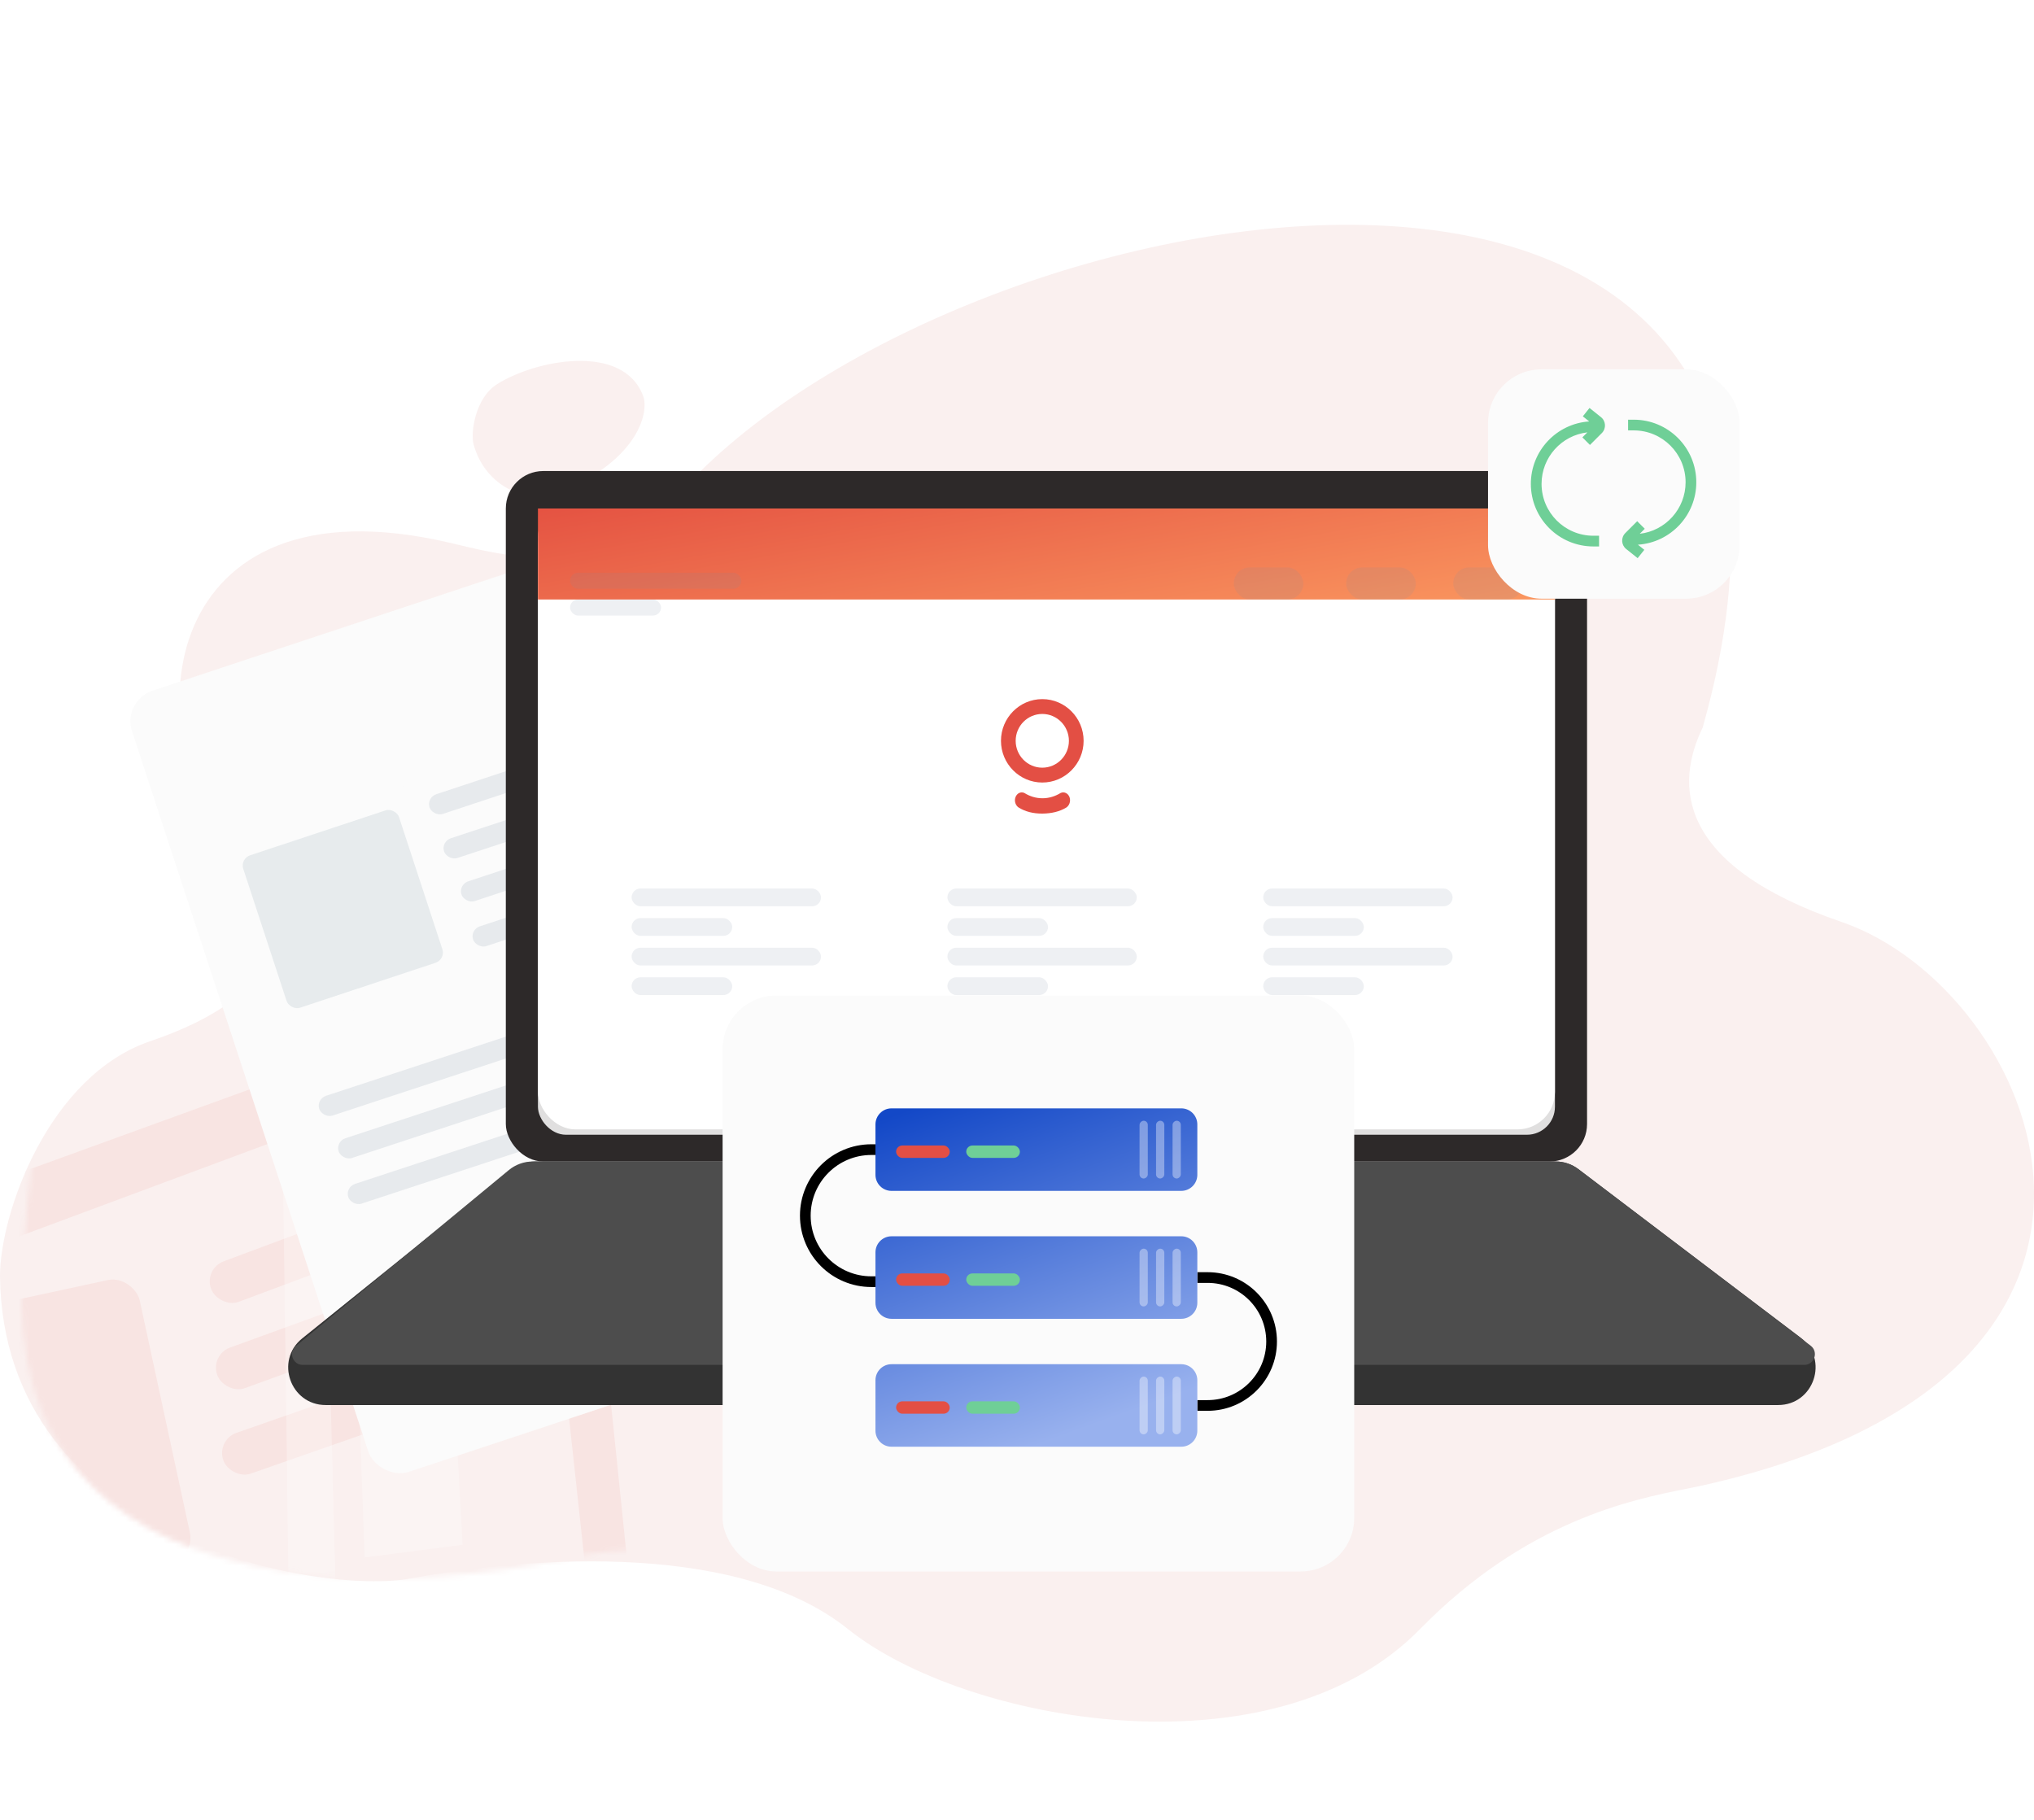 <svg width="380" height="340" viewBox="0 0 380 340" fill="none" xmlns="http://www.w3.org/2000/svg">
<g clip-path="url(#clip0_2045_5728)">
<rect width="380" height="340" fill="white"/>
<path fill-rule="evenodd" clip-rule="evenodd" d="M127.911 91.079C181.335 33.409 355.648 3.2 318.099 135.934C313.011 146.41 312.909 161.566 344.048 172.245C380.685 184.809 411.88 256.523 318.099 277.516C317.228 277.711 316.229 277.91 315.116 278.133C304.919 280.167 285.102 284.121 265.286 304.368C237.811 332.44 180.114 321.761 158.439 304.368C136.764 286.975 95.246 291.462 76.625 294.909C60.14 297.96 0.611 288.196 0 238.459C1.86327e-05 226.56 9.158 200.928 28.085 194.519C53.551 185.897 59.013 170.827 42.739 154.852C25.643 138.07 28.696 88.335 84.257 101.454C84.671 101.552 85.093 101.653 85.522 101.756C96.566 104.396 112.128 108.116 127.911 91.079ZM92.787 71.826C99.857 67.279 116.342 63.944 120.146 73.948C121.389 77.217 118.902 86.678 103.238 92.437C99.242 93.907 90.83 91.528 88.483 83.041C87.868 80.818 88.799 74.391 92.787 71.826Z" fill="#FAF0EF"/>
<mask id="mask0_2045_5728" style="mask-type:alpha" maskUnits="userSpaceOnUse" x="4" y="-88" width="417" height="410">
<path fill-rule="evenodd" clip-rule="evenodd" d="M115 -48.5C168.424 -122.534 381.597 -96.897 344.048 73.5C338.96 86.949 373.862 115.291 405 129C441.638 145.13 411.88 248.55 318.099 275.5C309.246 278.044 298.214 281.682 261.5 306C224.786 330.319 184.5 322 159.5 306C134.5 290 122.622 287.075 104 291.5C87.515 295.417 4.611 306.85 4 243C4 227.724 9.158 167.027 28.085 158.8C53.551 147.73 59.013 128.384 42.739 107.876C25.643 86.333 21.064 3.657 76.625 20.5C82.952 22.418 89.206 7.119 96.45 -10.601C101.917 -23.974 107.948 -38.728 115 -48.5Z" fill="#84FF4A"/>
</mask>
<g mask="url(#mask0_2045_5728)">
<path d="M-19.189 227.428L101.067 183.75C103.514 182.862 106.145 184.511 106.411 187.101L118.276 302.355L17.98 310.024L-19.189 227.428Z" fill="#F8E4E2"/>
<path d="M-23.318 240.997L93.988 197.362C96.432 196.452 99.079 198.088 99.36 200.68L111.196 310.024L12.08 318.874L-23.318 240.997Z" fill="#FAF0EF"/>
<rect x="-28" y="249.549" width="54.278" height="54.278" rx="5" transform="rotate(-12.192 -28 249.549)" fill="#F8E4E2"/>
<rect x="40.399" y="269.01" width="54.502" height="8.074" rx="4" transform="rotate(-19.265 40.399 269.01)" fill="#F8E4E2"/>
<rect x="39.219" y="253.126" width="54.502" height="8.074" rx="4" transform="rotate(-19.976 39.219 253.126)" fill="#F8E4E2"/>
<rect x="38.039" y="237.045" width="54.502" height="8.074" rx="4" transform="rotate(-20.466 38.039 237.045)" fill="#F8E4E2"/>
<path d="M65.178 208.01L81.697 201.874L86.417 288.6L68.128 290.96L65.178 208.01Z" fill="white" fill-opacity="0.28"/>
<path d="M52.789 212.678L60.458 209.729L62.818 301.765L53.968 300.585L52.789 212.678Z" fill="white" fill-opacity="0.28"/>
</g>
<g filter="url(#filter0_d_2045_5728)">
<rect width="118.848" height="154.929" rx="6" transform="matrix(0.956 -0.317 0.309 0.942 22.798 130.928)" fill="#FBFBFB"/>
</g>
<rect width="66.685" height="40.025" rx="4" transform="matrix(0.956 -0.317 0.309 0.942 72.76 138.941)" fill="#FBFBFB"/>
<rect width="19.816" height="3.915" rx="1.958" transform="matrix(0.956 -0.316 0.309 0.942 79.643 148.993)" fill="#B8C3CC" fill-opacity="0.29"/>
<rect width="34.554" height="3.919" rx="1.96" transform="matrix(0.956 -0.316 0.31 0.942 100.794 142.025)" fill="#B8C3CC" fill-opacity="0.29"/>
<rect width="34.554" height="3.919" rx="1.96" transform="matrix(0.956 -0.316 0.31 0.942 85.606 165.27)" fill="#B8C3CC" fill-opacity="0.29"/>
<rect width="56.663" height="3.922" rx="1.961" transform="matrix(0.956 -0.315 0.31 0.942 82.353 157.221)" fill="#B8C3CC" fill-opacity="0.29"/>
<rect width="56.663" height="3.922" rx="1.961" transform="matrix(0.956 -0.315 0.31 0.942 87.773 173.677)" fill="#B8C3CC" fill-opacity="0.29"/>
<rect width="112.532" height="40.067" rx="4" transform="matrix(0.956 -0.316 0.309 0.942 48.522 194.554)" fill="#FBFBFB"/>
<rect width="58.268" height="3.919" rx="1.959" transform="matrix(0.957 -0.315 0.31 0.942 62.66 213.268)" fill="#B8C3CC" fill-opacity="0.29"/>
<rect width="95.539" height="3.92" rx="1.96" transform="matrix(0.957 -0.315 0.31 0.942 59.037 205.339)" fill="#B8C3CC" fill-opacity="0.29"/>
<rect width="95.539" height="3.92" rx="1.96" transform="matrix(0.957 -0.315 0.31 0.942 64.455 221.797)" fill="#B8C3CC" fill-opacity="0.29"/>
<rect width="30.447" height="30.227" rx="2" transform="matrix(0.956 -0.317 0.309 0.942 44.823 160.423)" fill="#E7EBED"/>
<rect x="94.5" y="88" width="202" height="129" rx="7" fill="#2D2929"/>
<rect x="100.5" y="95" width="190" height="116" rx="7" fill="white"/>
<g filter="url(#filter1_b_2045_5728)">
<rect x="100.5" y="95" width="190" height="117" rx="5.229" fill="white" fill-opacity="0.85"/>
</g>
<rect opacity="0.13" x="118" y="166" width="35.382" height="3.317" rx="1.659" fill="#828DA5"/>
<rect opacity="0.13" x="118" y="177.057" width="35.382" height="3.317" rx="1.659" fill="#828DA5"/>
<rect opacity="0.13" x="118" y="171.528" width="18.797" height="3.317" rx="1.659" fill="#828DA5"/>
<rect opacity="0.13" x="118" y="182.585" width="18.797" height="3.317" rx="1.659" fill="#828DA5"/>
<rect opacity="0.13" x="177" y="166" width="35.382" height="3.317" rx="1.659" fill="#828DA5"/>
<rect opacity="0.13" x="236" y="166" width="35.382" height="3.317" rx="1.659" fill="#828DA5"/>
<rect opacity="0.13" x="177" y="177.057" width="35.382" height="3.317" rx="1.659" fill="#828DA5"/>
<rect opacity="0.13" x="236" y="177.057" width="35.382" height="3.317" rx="1.659" fill="#828DA5"/>
<rect opacity="0.13" x="177" y="171.528" width="18.797" height="3.317" rx="1.659" fill="#828DA5"/>
<rect opacity="0.13" x="236" y="171.528" width="18.797" height="3.317" rx="1.659" fill="#828DA5"/>
<rect opacity="0.13" x="177" y="182.585" width="18.797" height="3.317" rx="1.659" fill="#828DA5"/>
<rect opacity="0.13" x="236" y="182.585" width="18.797" height="3.317" rx="1.659" fill="#828DA5"/>
<path fill-rule="evenodd" clip-rule="evenodd" d="M194.725 130.612C190.471 130.612 187.005 134.111 187.005 138.404C187.005 142.698 190.471 146.197 194.725 146.197C198.979 146.197 202.445 142.698 202.445 138.404C202.445 134.111 198.979 130.612 194.725 130.612ZM199.697 138.404C199.697 141.167 197.472 143.423 194.725 143.423C191.978 143.423 189.752 141.177 189.752 138.404C189.752 135.631 191.978 133.385 194.725 133.385C197.472 133.385 199.697 135.641 199.697 138.404ZM194.764 149.135C195.993 149.135 197.139 148.769 198.155 148.145C198.783 147.854 199.523 148.177 199.809 148.92C200.086 149.663 199.781 150.535 199.162 150.901C197.933 151.623 196.492 151.978 194.773 152H194.717H194.671C192.999 152 191.575 151.634 190.346 150.891C189.736 150.525 189.441 149.663 189.718 148.931C190.004 148.177 190.734 147.854 191.372 148.145C192.389 148.78 193.534 149.135 194.764 149.135Z" fill="#E34F44"/>
<g filter="url(#filter2_b_2045_5728)">
<rect x="100.5" y="95" width="190" height="17" fill="url(#paint0_linear_2045_5728)"/>
</g>
<rect opacity="0.13" x="106.5" y="107" width="32" height="3" rx="1.5" fill="#828DA5"/>
<rect opacity="0.13" x="230.5" y="106" width="13" height="6" rx="3" fill="#828DA5"/>
<rect opacity="0.13" x="251.5" y="106" width="13" height="6" rx="3" fill="#828DA5"/>
<rect opacity="0.13" x="271.5" y="106" width="13" height="6" rx="3" fill="#828DA5"/>
<rect opacity="0.13" x="106.5" y="112" width="17" height="3" rx="1.5" fill="#828DA5"/>
<path d="M56.462 250.048L95.578 218.548C96.822 217.546 98.371 217 99.968 217H290.646C292.173 217 293.659 217.5 294.876 218.422L336.414 249.922C341.759 253.976 338.893 262.5 332.184 262.5H60.853C54.247 262.5 51.318 254.191 56.462 250.048Z" fill="#333333"/>
<path d="M55.288 251.458L95.059 218.603C96.314 217.567 97.89 217 99.517 217H290.642C292.172 217 293.659 217.501 294.877 218.427L338.273 251.408C339.798 252.567 338.979 255 337.063 255H56.561C54.687 255 53.842 252.652 55.288 251.458Z" fill="#4D4D4D"/>
<path d="M155.142 252.417L165.451 244.459C166.677 243.513 168.181 243 169.729 243H223.34C224.819 243 226.26 243.468 227.456 244.338L238.523 252.382C240.09 253.521 239.284 256 237.347 256H156.364C154.456 256 153.632 253.583 155.142 252.417Z" fill="#636363"/>
<g filter="url(#filter3_d_2045_5728)">
<rect x="135" y="186" width="118" height="107.588" rx="10" fill="#FBFBFB"/>
</g>
<path d="M164.329 214.78H162.787C155.975 214.78 150.452 220.303 150.452 227.115V227.115C150.452 233.927 155.975 239.449 162.787 239.449H164.329" stroke="black" stroke-width="2"/>
<path d="M223.688 238.679H225.616C232.215 238.679 237.565 244.028 237.565 250.628V250.628C237.565 257.227 232.215 262.577 225.616 262.577H223.688" stroke="black" stroke-width="2"/>
<path fill-rule="evenodd" clip-rule="evenodd" d="M163.558 210.071C163.558 208.414 164.901 207.071 166.558 207.071H220.689C222.345 207.071 223.689 208.414 223.689 210.071V219.489C223.689 221.146 222.345 222.489 220.689 222.489H166.558C164.901 222.489 163.558 221.146 163.558 219.489V210.071ZM163.558 233.97C163.558 232.313 164.901 230.97 166.558 230.97H220.689C222.345 230.97 223.689 232.313 223.689 233.97V243.388C223.689 245.045 222.345 246.388 220.689 246.388H166.558C164.901 246.388 163.558 245.045 163.558 243.388V233.97ZM166.558 254.868C164.901 254.868 163.558 256.211 163.558 257.868V267.286C163.558 268.943 164.901 270.286 166.558 270.286H220.689C222.345 270.286 223.689 268.943 223.689 267.286V257.868C223.689 256.211 222.345 254.868 220.689 254.868H166.558Z" fill="url(#paint1_linear_2045_5728)"/>
<rect x="167.412" y="214.01" width="10.022" height="2.313" rx="1.156" fill="#E34F44"/>
<rect x="180.518" y="214.01" width="10.022" height="2.313" rx="1.156" fill="#6FCF97"/>
<rect x="212.896" y="220.177" width="10.793" height="1.542" rx="0.771" transform="rotate(-90 212.896 220.177)" fill="white" fill-opacity="0.37"/>
<rect x="215.979" y="220.177" width="10.793" height="1.542" rx="0.771" transform="rotate(-90 215.979 220.177)" fill="white" fill-opacity="0.37"/>
<rect x="219.063" y="220.177" width="10.793" height="1.542" rx="0.771" transform="rotate(-90 219.063 220.177)" fill="white" fill-opacity="0.37"/>
<rect x="167.412" y="237.908" width="10.022" height="2.313" rx="1.156" fill="#E34F44"/>
<rect x="180.518" y="237.908" width="10.022" height="2.313" rx="1.156" fill="#6FCF97"/>
<rect x="212.896" y="244.075" width="10.793" height="1.542" rx="0.771" transform="rotate(-90 212.896 244.075)" fill="white" fill-opacity="0.37"/>
<rect x="215.979" y="244.075" width="10.793" height="1.542" rx="0.771" transform="rotate(-90 215.979 244.075)" fill="white" fill-opacity="0.37"/>
<rect x="219.063" y="244.075" width="10.793" height="1.542" rx="0.771" transform="rotate(-90 219.063 244.075)" fill="white" fill-opacity="0.37"/>
<rect x="167.412" y="261.806" width="10.022" height="2.313" rx="1.156" fill="#E34F44"/>
<rect x="180.518" y="261.806" width="10.022" height="2.313" rx="1.156" fill="#6FCF97"/>
<rect x="212.896" y="267.974" width="10.793" height="1.542" rx="0.771" transform="rotate(-90 212.896 267.974)" fill="white" fill-opacity="0.37"/>
<rect x="215.979" y="267.974" width="10.793" height="1.542" rx="0.771" transform="rotate(-90 215.979 267.974)" fill="white" fill-opacity="0.37"/>
<rect x="219.063" y="267.974" width="10.793" height="1.542" rx="0.771" transform="rotate(-90 219.063 267.974)" fill="white" fill-opacity="0.37"/>
<g filter="url(#filter4_d_2045_5728)">
<rect x="278" y="69" width="46.996" height="42.849" rx="10" fill="#FBFBFB"/>
</g>
<path fill-rule="evenodd" clip-rule="evenodd" d="M297.042 83.128L299.264 80.906C300.107 80.063 300.03 78.675 299.099 77.93L296.96 76.219L295.711 77.781L296.905 78.736C290.815 79.14 286 84.208 286 90.401C286 96.857 291.234 102.091 297.69 102.091H298.744V100.091H297.69C292.339 100.091 288 95.752 288 90.401C288 85.429 291.744 81.331 296.567 80.775L295.628 81.713L297.042 83.128ZM314.909 90.1C314.909 84.748 310.571 80.409 305.219 80.409H304.165V78.409H305.219C311.675 78.409 316.909 83.643 316.909 90.1C316.909 96.292 312.094 101.36 306.004 101.764L307.198 102.719L305.949 104.281L303.81 102.57C302.879 101.825 302.802 100.437 303.645 99.594L305.867 97.373L307.281 98.787L306.342 99.726C311.165 99.169 314.909 95.072 314.909 90.1Z" fill="#6FCF97"/>
</g>
<defs>
<filter id="filter0_d_2045_5728" x="20.357" y="90.886" width="166.356" height="188.46" filterUnits="userSpaceOnUse" color-interpolation-filters="sRGB">
<feFlood flood-opacity="0" result="BackgroundImageFix"/>
<feColorMatrix in="SourceAlpha" type="matrix" values="0 0 0 0 0 0 0 0 0 0 0 0 0 0 0 0 0 0 127 0" result="hardAlpha"/>
<feOffset/>
<feGaussianBlur stdDeviation="2"/>
<feColorMatrix type="matrix" values="0 0 0 0 0.662 0 0 0 0 0.649 0 0 0 0 0.649 0 0 0 0.41 0"/>
<feBlend mode="normal" in2="BackgroundImageFix" result="effect1_dropShadow_2045_5728"/>
<feBlend mode="normal" in="SourceGraphic" in2="effect1_dropShadow_2045_5728" result="shape"/>
</filter>
<filter id="filter1_b_2045_5728" x="99.628" y="94.128" width="191.743" height="118.743" filterUnits="userSpaceOnUse" color-interpolation-filters="sRGB">
<feFlood flood-opacity="0" result="BackgroundImageFix"/>
<feGaussianBlur in="BackgroundImage" stdDeviation="0.436"/>
<feComposite in2="SourceAlpha" operator="in" result="effect1_backgroundBlur_2045_5728"/>
<feBlend mode="normal" in="SourceGraphic" in2="effect1_backgroundBlur_2045_5728" result="shape"/>
</filter>
<filter id="filter2_b_2045_5728" x="99.628" y="94.128" width="191.743" height="18.743" filterUnits="userSpaceOnUse" color-interpolation-filters="sRGB">
<feFlood flood-opacity="0" result="BackgroundImageFix"/>
<feGaussianBlur in="BackgroundImage" stdDeviation="0.436"/>
<feComposite in2="SourceAlpha" operator="in" result="effect1_backgroundBlur_2045_5728"/>
<feBlend mode="normal" in="SourceGraphic" in2="effect1_backgroundBlur_2045_5728" result="shape"/>
</filter>
<filter id="filter3_d_2045_5728" x="131" y="182" width="126" height="115.588" filterUnits="userSpaceOnUse" color-interpolation-filters="sRGB">
<feFlood flood-opacity="0" result="BackgroundImageFix"/>
<feColorMatrix in="SourceAlpha" type="matrix" values="0 0 0 0 0 0 0 0 0 0 0 0 0 0 0 0 0 0 127 0" result="hardAlpha"/>
<feOffset/>
<feGaussianBlur stdDeviation="2"/>
<feColorMatrix type="matrix" values="0 0 0 0 0.662 0 0 0 0 0.649 0 0 0 0 0.649 0 0 0 0.41 0"/>
<feBlend mode="normal" in2="BackgroundImageFix" result="effect1_dropShadow_2045_5728"/>
<feBlend mode="normal" in="SourceGraphic" in2="effect1_dropShadow_2045_5728" result="shape"/>
</filter>
<filter id="filter4_d_2045_5728" x="274" y="65" width="54.996" height="50.849" filterUnits="userSpaceOnUse" color-interpolation-filters="sRGB">
<feFlood flood-opacity="0" result="BackgroundImageFix"/>
<feColorMatrix in="SourceAlpha" type="matrix" values="0 0 0 0 0 0 0 0 0 0 0 0 0 0 0 0 0 0 127 0" result="hardAlpha"/>
<feOffset/>
<feGaussianBlur stdDeviation="2"/>
<feColorMatrix type="matrix" values="0 0 0 0 0.662 0 0 0 0 0.649 0 0 0 0 0.649 0 0 0 0.41 0"/>
<feBlend mode="normal" in2="BackgroundImageFix" result="effect1_dropShadow_2045_5728"/>
<feBlend mode="normal" in="SourceGraphic" in2="effect1_dropShadow_2045_5728" result="shape"/>
</filter>
<linearGradient id="paint0_linear_2045_5728" x1="106.145" y1="90.57" x2="115.373" y2="142.852" gradientUnits="userSpaceOnUse">
<stop stop-color="#E34E40"/>
<stop offset="1" stop-color="#FA965F"/>
</linearGradient>
<linearGradient id="paint1_linear_2045_5728" x1="181.261" y1="203.115" x2="204.156" y2="266.25" gradientUnits="userSpaceOnUse">
<stop stop-color="#1348C7"/>
<stop offset="1" stop-color="#98B1EE"/>
</linearGradient>
<clipPath id="clip0_2045_5728">
<rect width="380" height="340" fill="white"/>
</clipPath>
</defs>
</svg>
